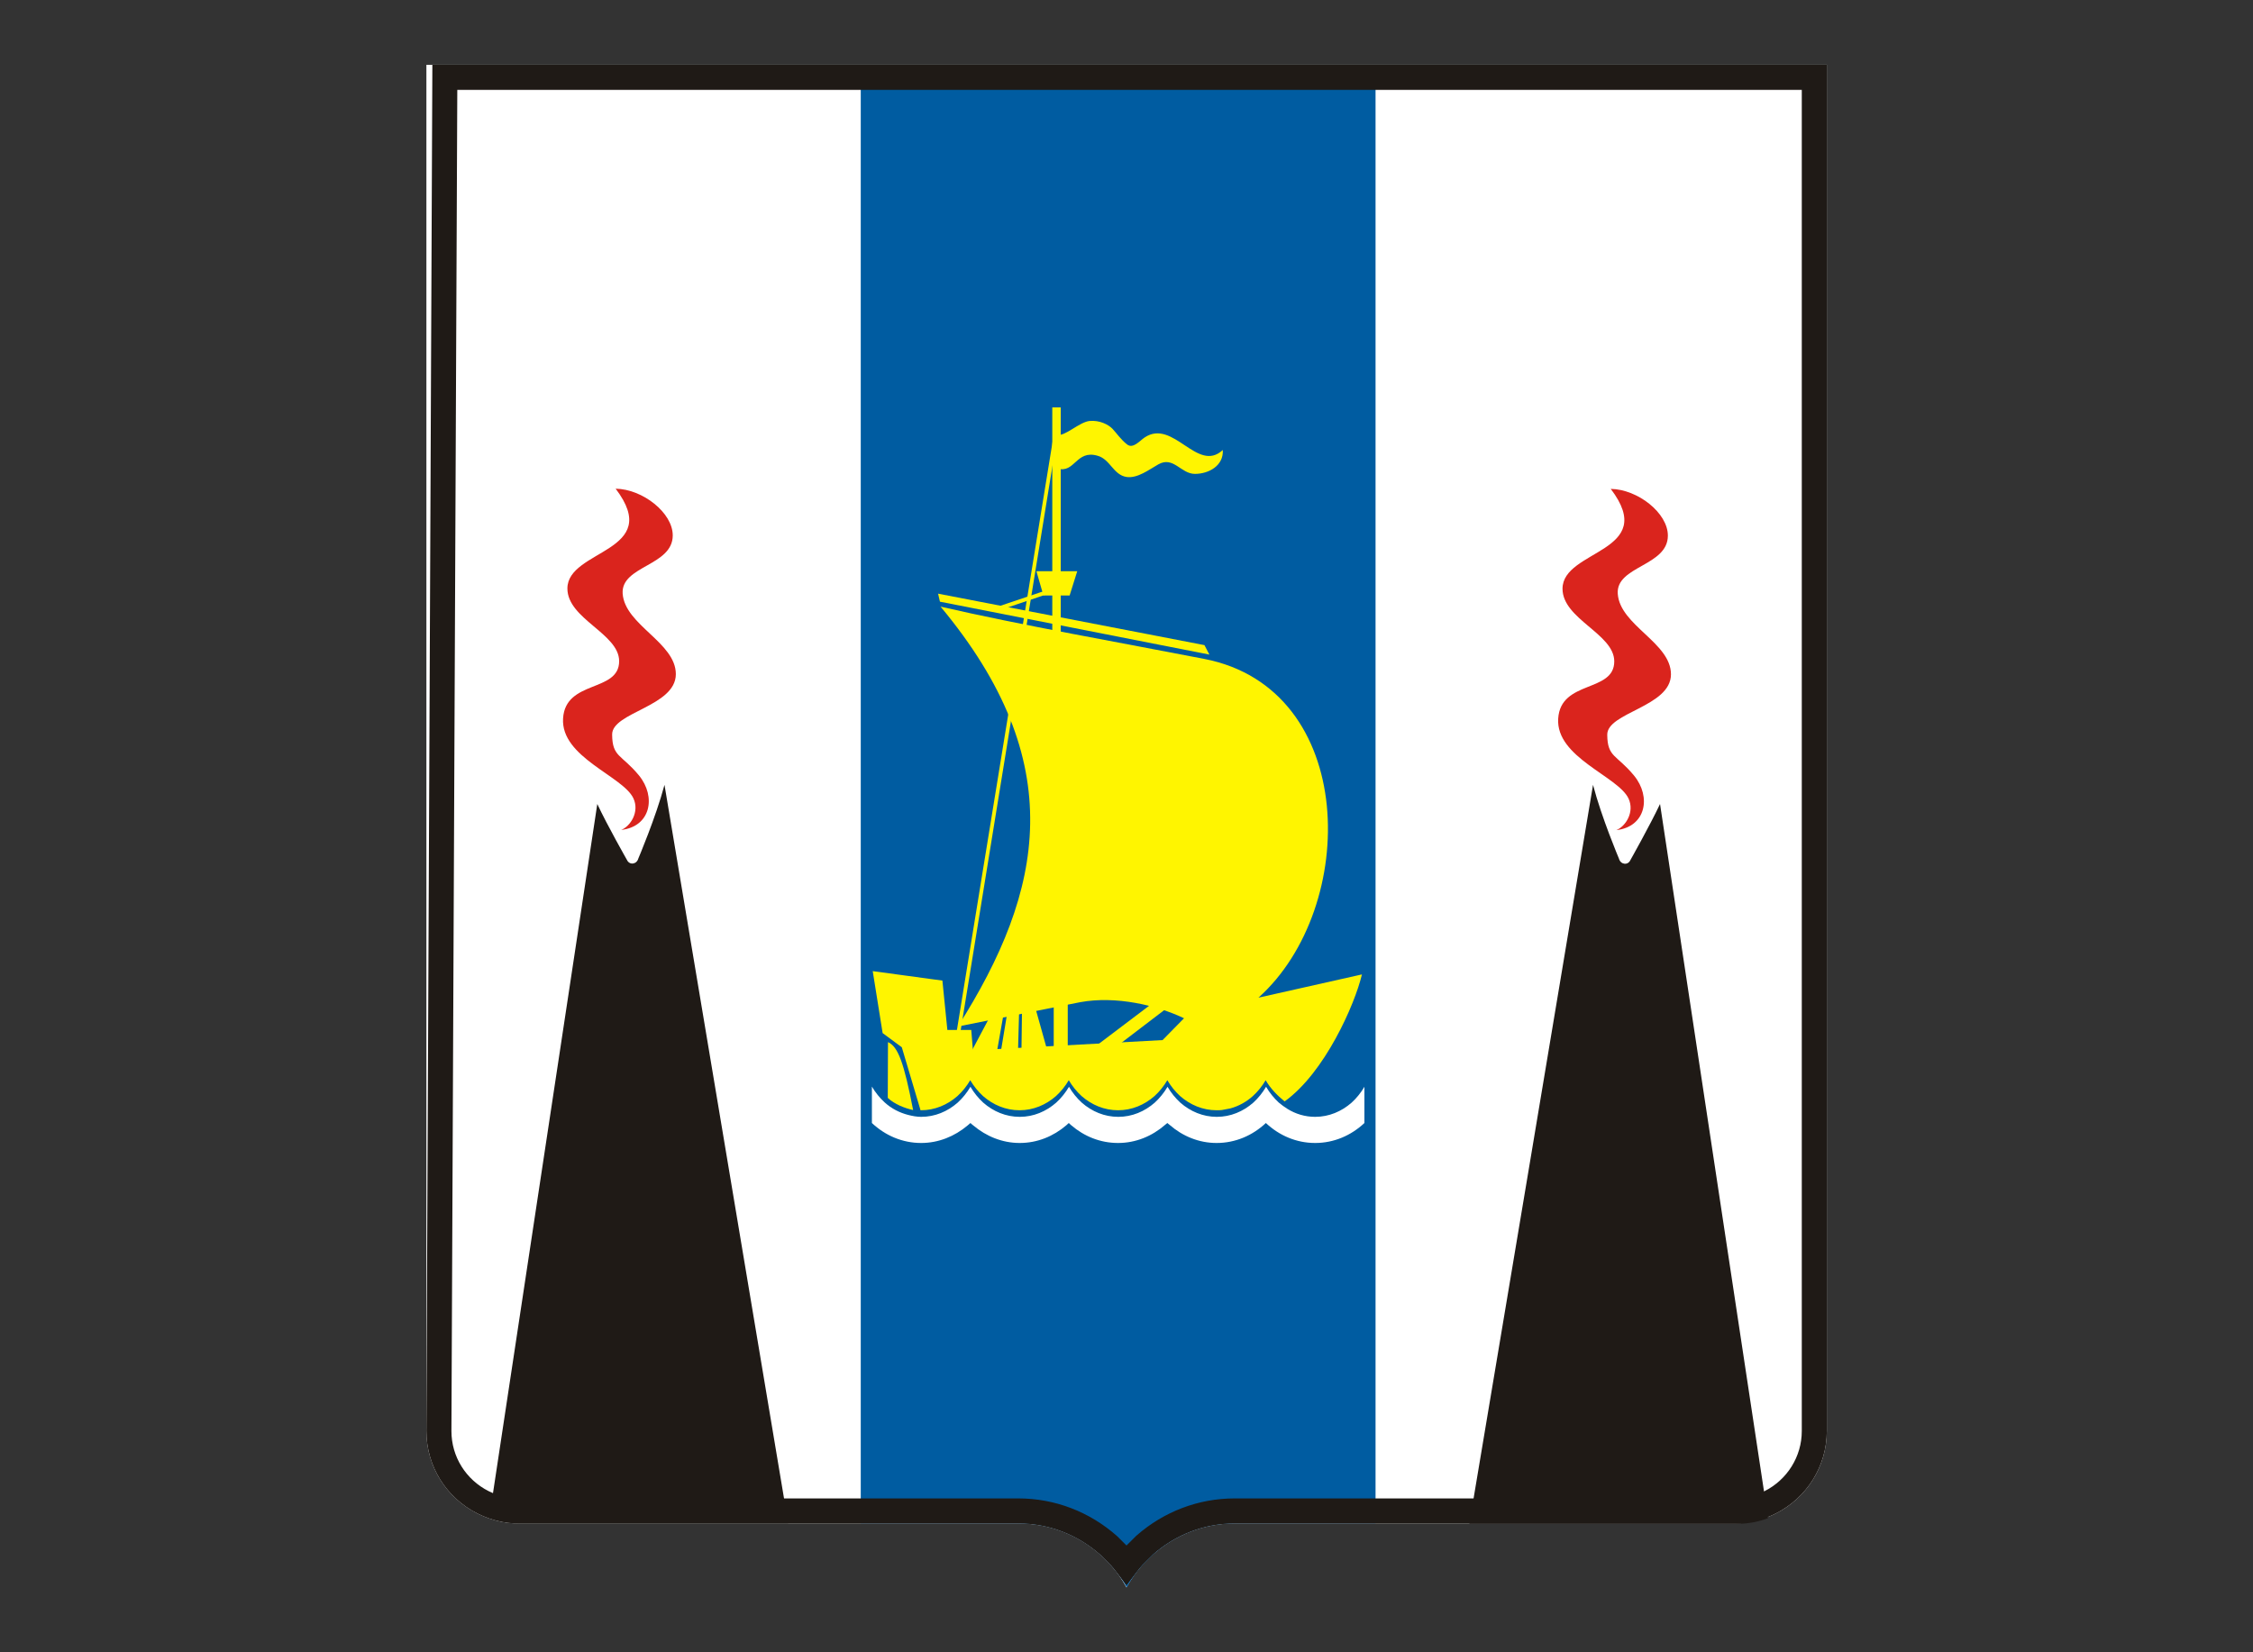 <?xml version="1.0" encoding="UTF-8" standalone="no"?>
<svg width="180px" height="132px" viewBox="0 0 180 132" version="1.1" xmlns="http://www.w3.org/2000/svg" xmlns:xlink="http://www.w3.org/1999/xlink">
    <rect x="0" y="0" width="180" height="132" fill="#333333" stroke="none"/>
    <!-- Generator: Sketch 45.1 (43504) - http://www.bohemiancoding.com/sketch -->
    <title>client-15</title>
    <desc>Created with Sketch.</desc>
    <defs></defs>
    <g id="Page-1" stroke="none" stroke-width="1" fill="none" fill-rule="evenodd">
        <g id="client-15">
            <g id="Sakhalin_Oblast_Coat_of_Arms" transform="translate(34, 5)">
                <path d="M111.951,109.323 C111.951,112.201 110.287,114.7 107.866,115.916 C107.569,116.064 107.256,116.196 106.927,116.311 C106.186,116.558 105.395,116.706 104.555,116.706 L83.028,116.706 L82.024,116.706 L75.88,116.706 L64.631,116.706 C62.144,116.706 59.871,117.643 58.125,119.172 L57.235,120.06 C56.758,120.602 56.346,121.194 56,121.819 C55.654,121.194 55.242,120.586 54.765,120.06 L53.875,119.172 C52.146,117.643 49.856,116.706 47.369,116.706 L34.753,116.706 L29.976,116.706 L28.972,116.706 L7.445,116.706 C6.621,116.706 5.831,116.558 5.089,116.311 C4.76,116.196 4.447,116.064 4.151,115.916 C1.729,114.7 0.066,112.217 0.066,109.323 L0.066,0.181 C37.355,0.181 74.661,0.181 111.951,0.181 L111.951,109.323 L111.951,109.323 Z" id="path28-1" fill="#FFFFFF" fill-rule="nonzero"></path>
                <g id="g3227" transform="translate(4.941, 33.975)" fill-rule="nonzero">
                    <path d="M12.056,29.612 C11.925,30.089 11.348,30.155 11.151,29.727 C11.151,29.727 9.586,26.981 8.779,25.255 C8.351,28.116 1.054,76.308 0.148,82.276 C0.889,82.556 1.68,82.72 2.504,82.72 L24.031,82.72 C23.487,79.497 14.84,27.836 14.148,23.726 C13.456,26.324 12.056,29.612 12.056,29.612 L12.056,29.612 Z" id="path24" fill="#1F1A16"></path>
                    <path d="M6.391,8.04 C6.391,10.474 10.525,11.641 10.525,13.844 C10.525,16.36 6.242,15.308 6.045,18.415 C5.847,21.523 10.821,23.019 11.661,24.795 C12.172,25.88 11.431,27.031 10.689,27.327 C13.045,27.064 13.506,24.68 12.106,22.97 C10.706,21.276 9.981,21.523 9.965,19.714 C9.932,17.922 15.054,17.478 15.054,14.88 C15.054,12.348 10.986,10.967 10.805,8.451 C10.656,6.215 14.807,6.248 14.807,3.798 C14.807,1.989 12.402,0.099 10.245,0.066 C14.115,5.163 6.391,4.883 6.391,8.04 Z" id="path32" fill="#DA241D"></path>
                </g>
                <g id="g3235" transform="translate(34.753, 0.105)" fill-rule="nonzero">
                    <path d="M0.016,0.082 L0.016,116.591 L12.633,116.591 C15.12,116.591 17.393,117.528 19.139,119.057 L20.028,119.945 C20.506,120.487 20.918,121.079 21.264,121.704 C21.609,121.079 22.021,120.471 22.499,119.945 L23.388,119.057 C25.118,117.528 27.391,116.591 29.894,116.591 L41.144,116.591 L41.144,0.082 C27.424,0.082 13.72,0.082 0.016,0.082 L0.016,0.082 Z" id="path26" fill="#005CA1"></path>
                    <g id="g3207" transform="translate(0.824, 27.294)">
                        <g id="g3189" fill="#FFF500">
                            <polygon id="path48" points="10.887 48.57 10.376 51.661 11.76 51.447 11.842 48.438"></polygon>
                            <polygon id="path50" points="17.607 51.447 19.007 51.677 23.619 48.159 22.433 47.797"></polygon>
                            <polygon id="path52" points="15.729 47.468 15.499 47.518 14.609 47.583 14.609 51.891 15.729 51.891"></polygon>
                            <polygon id="path54" points="14.264 52.121 13.193 48.307 12.073 48.307 12.024 52.121"></polygon>
                            <path d="M1.351,55.311 C1.894,55.821 2.701,56.133 3.376,56.281 C2.652,52.532 2.174,51.201 1.367,50.855 L1.351,55.311 L1.351,55.311 Z" id="path56"></path>
                            <path d="M25.019,48.948 L23.306,50.691 L8.153,51.513 L8.021,49.885 L6.111,49.885 L5.715,45.939 L0.148,45.183 L0.939,50.132 L2.471,51.266 L3.969,56.298 L4.002,56.298 C5.106,56.298 6.111,55.87 6.918,55.163 C7.313,54.801 7.659,54.374 7.939,53.897 C8.219,54.374 8.565,54.801 8.96,55.163 C9.767,55.87 10.772,56.298 11.875,56.298 C12.979,56.298 13.984,55.87 14.791,55.163 C15.186,54.801 15.532,54.374 15.812,53.897 C16.092,54.374 16.438,54.801 16.833,55.163 C17.64,55.87 18.645,56.298 19.748,56.298 C20.852,56.298 21.856,55.87 22.664,55.163 C23.059,54.801 23.405,54.374 23.685,53.897 C23.965,54.374 24.311,54.801 24.706,55.163 C25.513,55.87 26.518,56.298 27.621,56.298 C27.753,56.298 27.901,56.298 28.033,56.281 C28.264,56.232 28.494,56.199 28.725,56.15 C29.384,55.969 30.009,55.623 30.52,55.163 C30.915,54.801 31.261,54.374 31.541,53.897 C31.92,54.555 32.464,55.114 33.056,55.591 C36.252,53.305 38.656,47.879 39.233,45.446 L30.965,47.304 C39.019,40.086 38.92,22.624 26.633,20.24 C20.045,18.958 11.991,17.544 5.567,16.064 C15.911,28.478 13.852,38.737 6.951,49.606 L16.718,47.665 C19.584,47.139 22.845,47.912 25.019,48.948 L25.019,48.948 Z" id="path58"></path>
                            <polygon id="path60" points="7.758 52.121 9.784 48.307 10.656 48.307 9.981 52.121"></polygon>
                            <polygon id="path62" points="14.494 0.148 15.169 0.148 15.169 18.514 14.494 18.514"></polygon>
                            <polygon id="path64" points="5.369 15.028 26.649 19.139 27.045 19.895 5.518 15.669"></polygon>
                            <polygon id="path66" points="13.226 13.236 16.487 13.236 15.878 15.176 13.786 15.176"></polygon>
                            <polygon id="path68" points="14.939 2.17 14.642 2.121 6.819 50.23 7.115 50.28"></polygon>
                            <polygon id="path70" points="9.751 16.195 14.296 14.666 14.395 14.962 9.849 16.491"></polygon>
                            <path d="M18.118,4.012 C19.122,4.291 19.369,5.541 20.424,5.705 C21.296,5.837 22.235,5.113 22.96,4.702 C24.179,4.012 24.755,5.459 25.892,5.459 C26.995,5.459 28.198,4.801 28.115,3.551 C26.089,5.442 24.162,1.019 21.873,2.549 C21.494,2.795 20.951,3.486 20.473,3.108 C19.979,2.729 19.616,2.187 19.304,1.858 C18.991,1.529 18.282,1.151 17.459,1.233 C16.635,1.332 15.499,2.483 14.906,2.335 L14.906,5.031 C16.306,5.442 16.388,3.502 18.118,4.012 Z" id="path72"></path>
                        </g>
                        <path d="M39.431,54.423 C39.151,54.9 38.805,55.327 38.409,55.689 C37.602,56.396 36.598,56.824 35.494,56.824 C34.687,56.824 33.929,56.594 33.271,56.182 C33.04,56.035 32.809,55.87 32.595,55.689 C32.2,55.327 31.854,54.9 31.574,54.423 C31.294,54.9 30.948,55.327 30.553,55.689 C29.746,56.396 28.741,56.824 27.638,56.824 C26.534,56.824 25.529,56.396 24.722,55.689 C24.327,55.327 23.981,54.9 23.701,54.423 C23.421,54.9 23.075,55.327 22.68,55.689 C21.873,56.396 20.868,56.824 19.765,56.824 C18.661,56.824 17.656,56.396 16.849,55.689 C16.454,55.327 16.108,54.9 15.828,54.423 C15.548,54.9 15.202,55.327 14.807,55.689 C14,56.396 12.995,56.824 11.892,56.824 C10.788,56.824 9.784,56.396 8.976,55.689 C8.581,55.327 8.235,54.9 7.955,54.423 C7.675,54.9 7.329,55.327 6.934,55.689 C6.127,56.396 5.122,56.824 4.019,56.824 C3.673,56.824 3.327,56.758 2.998,56.676 C2.289,56.495 1.647,56.166 1.104,55.673 C0.708,55.311 0.362,54.884 0.082,54.407 L0.082,57.317 C1.153,58.32 2.52,58.912 4.019,58.912 C5.402,58.912 6.687,58.386 7.725,57.514 C7.807,57.449 7.873,57.383 7.955,57.317 C8.021,57.383 8.104,57.449 8.186,57.514 C9.224,58.386 10.508,58.912 11.892,58.912 C13.292,58.912 14.576,58.386 15.614,57.498 C15.68,57.432 15.746,57.383 15.812,57.317 C15.878,57.383 15.944,57.432 16.009,57.498 C17.047,58.386 18.332,58.912 19.748,58.912 C21.165,58.912 22.466,58.369 23.504,57.465 C23.569,57.416 23.619,57.366 23.685,57.317 C23.734,57.366 23.8,57.416 23.866,57.465 C24.904,58.369 26.205,58.912 27.621,58.912 C29.12,58.912 30.487,58.32 31.558,57.317 C32.628,58.32 33.995,58.912 35.494,58.912 C36.993,58.912 38.36,58.32 39.431,57.317 L39.431,54.423 L39.431,54.423 Z" id="path74" fill="#FFFFFF"></path>
                    </g>
                </g>
                <g id="g3231" transform="translate(83.341, 33.975)" fill-rule="nonzero">
                    <path d="M12.007,29.629 C12.139,30.105 12.715,30.171 12.913,29.744 C12.913,29.744 14.478,26.965 15.285,25.255 C15.713,28.116 23.009,76.324 23.915,82.309 C23.174,82.588 22.384,82.753 21.56,82.753 L0.049,82.753 C0.593,79.53 9.256,27.853 9.932,23.726 C10.607,26.324 12.007,29.629 12.007,29.629 Z" id="path30" fill="#1F1A16"></path>
                    <path d="M7.494,8.057 C7.494,10.49 11.628,11.657 11.628,13.861 C11.628,16.376 7.346,15.324 7.148,18.432 C6.951,21.539 11.925,23.035 12.765,24.811 C13.275,25.896 12.534,27.047 11.793,27.343 C14.148,27.08 14.609,24.696 13.209,22.986 C11.809,21.292 11.085,21.539 11.068,19.73 C11.035,17.938 16.158,17.494 16.158,14.896 C16.158,12.364 12.089,11 11.908,8.468 C11.744,6.232 15.911,6.264 15.911,3.815 C15.911,2.006 13.506,0.115 11.348,0.082 C15.219,5.179 7.494,4.9 7.494,8.057 L7.494,8.057 Z" id="path76" fill="#DA241D"></path>
                </g>
                <path d="M110.477,1.181 C83.973,1.181 83.481,1.181 56.008,1.181 C28.535,1.181 28.044,1.181 1.539,1.181 L1.066,109.323 C1.066,111.762 2.445,113.94 4.597,115.022 C4.855,115.151 5.129,115.266 5.405,115.362 C6.084,115.588 6.766,115.706 7.445,115.706 L47.369,115.706 C50.037,115.706 52.576,116.688 54.582,118.464 L55.505,119.388 C55.677,119.577 55.844,119.778 56.004,119.989 C56.168,119.775 56.343,119.563 56.529,119.352 L57.466,118.42 C59.449,116.683 61.97,115.706 64.631,115.706 L104.555,115.706 C105.249,115.706 105.931,115.589 106.597,115.367 C106.887,115.266 107.161,115.151 107.417,115.023 C109.565,113.943 110.951,111.752 110.951,109.323 L110.951,1.181 L110.477,1.181 Z" id="path28" stroke="#1F1A16" stroke-width="2"></path>
            </g>
        </g>
    </g>
</svg>